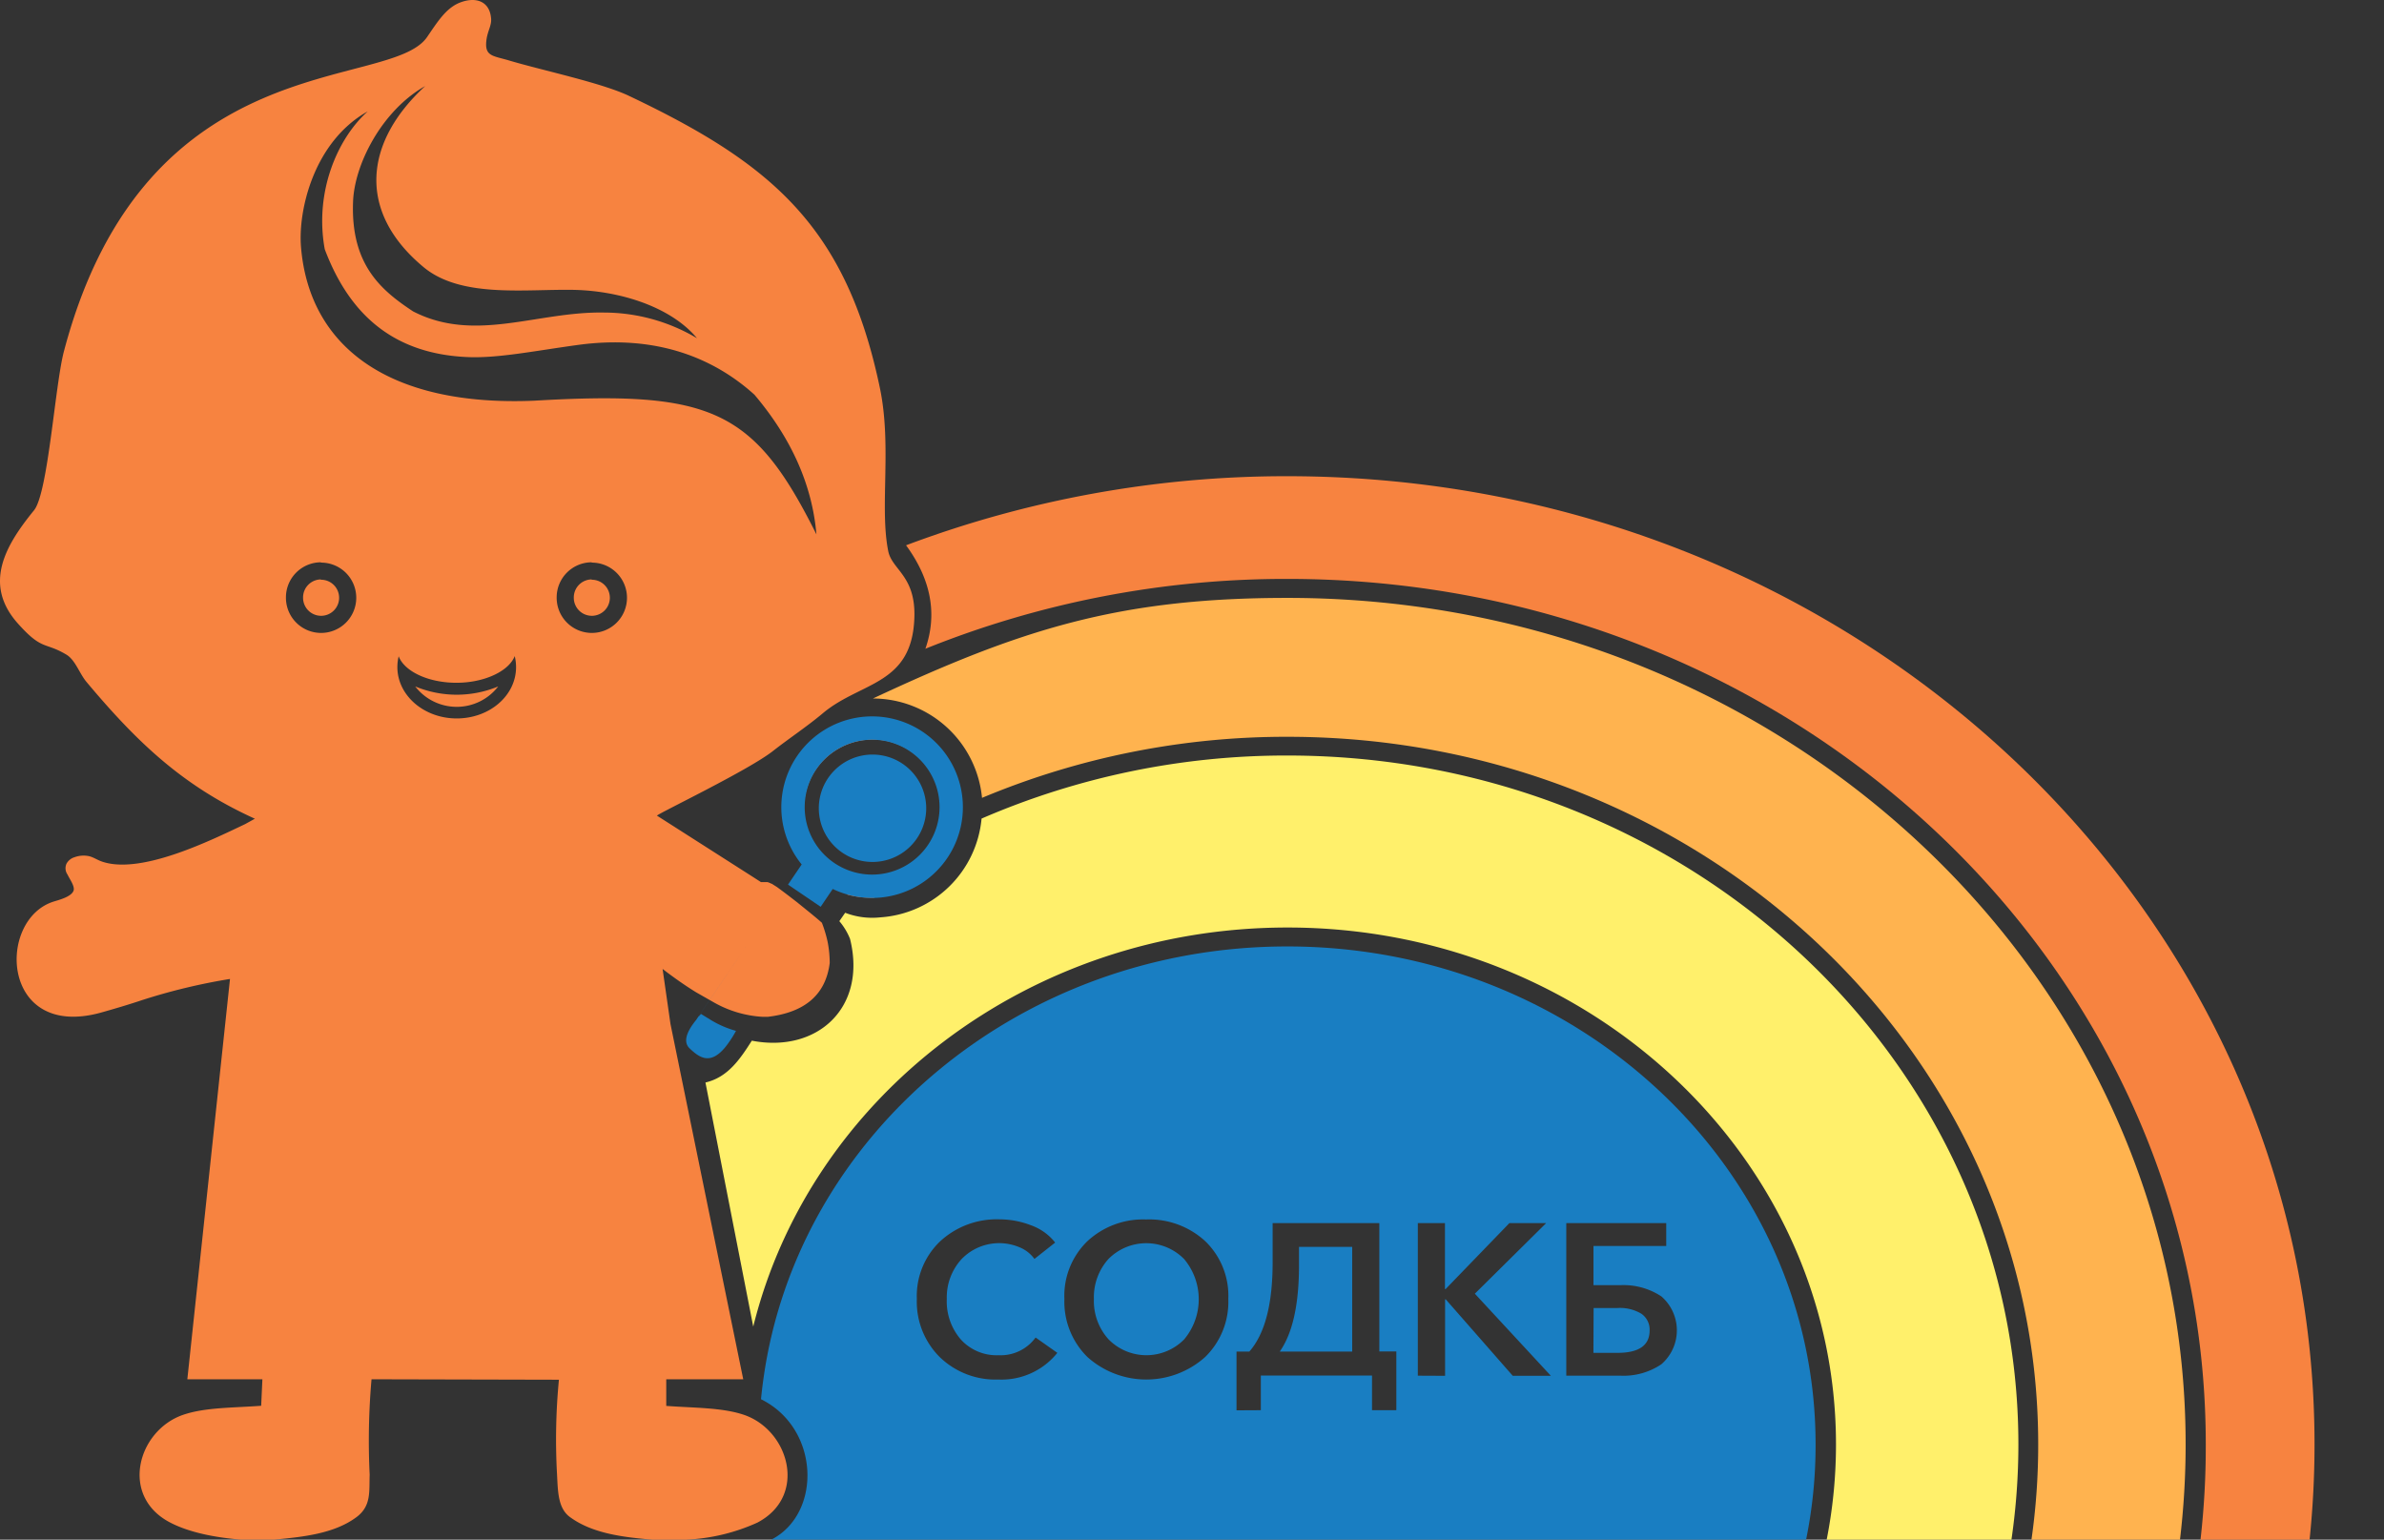 <?xml version="1.0" encoding="UTF-8"?> <svg xmlns="http://www.w3.org/2000/svg" id="Слой_1" data-name="Слой 1" viewBox="0 0 371.6 240"><rect x="0" y="0" width="371.6" height="240" fill="#333333" stroke="none"/> <defs> <style>.cls-1{fill:#f78340;}.cls-1,.cls-2,.cls-3,.cls-4{fill-rule:evenodd;}.cls-2{fill:#197ec2;}.cls-3{fill:#ffb34f;}.cls-4{fill:#fff06b;}</style> </defs> <title>логотип 12</title> <g id="РЎР_РѕР__1" data-name="РЎР»РѕР№_1"> <path class="cls-1" d="M57.91,215a109.58,109.58,0,0,0-.29,14.89c-.1,2.62.3,4.91-2.15,6.67-3.39,2.46-8,3-12.67,3.43H37.45c-3.91-.33-7.94-1.1-10.93-2.66-7.9-4.11-5.08-14.33,2-16.78,3.41-1.18,7.79-1.09,12.19-1.42L40.9,215H29.2l6.65-62.4a93.13,93.13,0,0,0-13.62,3.27c-2.15.72-4.41,1.39-6.59,2C.12,162.08-.54,143.35,8.35,140.54c.9-.28,2.71-.74,3.1-1.66.28-.66-.54-1.76-.93-2.56a1.72,1.72,0,0,1-.15-1.7,2.14,2.14,0,0,1,1.25-1,4.14,4.14,0,0,1,2.22-.17c.73.16,1.32.61,2.14.88,6.08,2,16.82-3.3,22.21-5.86l1.54-.85c-11.29-5.11-18.43-12-26.24-21.31-1.13-1.35-1.75-3.46-3.18-4.29-3.38-2-3.72-.56-7.55-4.86C-2.71,91,.92,84.92,5.3,79.55,7.52,76.83,8.59,59.72,10,54.63,22.74,6.6,60.66,14.32,66.56,5.79,68.12,3.53,69.48,1.26,71.7.4c2.44-.95,4.64-.24,4.85,2.5C76.64,4,76,4.81,75.82,6.26c-.32,2.53,1,2.42,3.44,3.14C84.6,11,93.88,12.92,98.16,15c22.15,10.53,33.75,20.36,39,45.52,1.87,9-.07,18.57,1.29,25.38.57,2.9,4.24,3.82,4.08,10.22-.27,10.74-8.35,10.08-14.27,15.06-2.52,2.11-5.16,3.84-7.73,5.85-3.78,3-17.83,9.72-18.13,10.11l15,9.58,1.21.78h.15l0,0,0,0h0l0,0,0,0,0,0,0,0,.07,0,0,0,0,0,0,0,0,0,0,0,0,0,0,0,0,0,.05,0,0,0,0,0,.06,0,.06,0,0,0,.06,0,.06,0,.07,0,.06,0,.07,0,.06,0,.07,0,.07,0,.08,0,.07,0,.07.05.08,0,.08.05.08.05.08,0,.08.05.09.06.09,0,.08.06.09.06.09.06.1.06.09.06.1.06.09.06.1.06.1.07c.82.6,1.68,1.25,2.57,1.94h0l.53.41,0,0,0,0h0l0,0,0,0,0,0h0c1.22,1,2.51,2,3.85,3.18a19.83,19.83,0,0,1,.9,3,17.43,17.43,0,0,1,.32,3.27h0q-.92,7.36-9.65,8.39l-.82,0a17.35,17.35,0,0,1-7.68-2.3l-2.69-1.53q-2.45-1.51-5.21-3.63l1.23,8.58L115.85,215h-12v4.15c4.4.33,8.77.24,12.19,1.42,7,2.45,9.86,12.67,2,16.78A30.13,30.13,0,0,1,107,240h-5.35c-4.68-.39-9.28-1-12.68-3.43-2-1.35-2-4-2.14-6.67a97.38,97.38,0,0,1,.29-14.83L57.91,215Zm68.43-78.84.35-.26a11.41,11.41,0,0,1-2.43-2.72,13.79,13.79,0,1,1,25.55-7.38l-3.16,1.49a9.41,9.41,0,0,0,.08-1.31,10.71,10.71,0,1,0-14.8,9.91l-2.85,2h0l-.22.15a14,14,0,0,1-2.49-1.88Zm5.72,3.25c1.57-1.13,2.9-2,4-2.72a10.68,10.68,0,0,0,9.27-5.42l4.09-2a13.81,13.81,0,0,1-13,10.54l-.17.12a14.31,14.31,0,0,1-4.18-.48ZM77.66,107a16.87,16.87,0,0,1-12.94,0,8.17,8.17,0,0,0,12.94,0Zm2.58-4.7a7.3,7.3,0,0,1,.2,1.69c0,4.45-4.14,8-9.25,8s-9.25-3.6-9.25-8a7.3,7.3,0,0,1,.2-1.69c.9,2.36,4.61,4.13,9,4.13S79.34,104.61,80.24,102.25Zm12-11.93a2.81,2.81,0,1,1-2.8,2.8A2.81,2.81,0,0,1,92.22,90.32Zm-42.2,0a2.81,2.81,0,1,1-2.8,2.8A2.81,2.81,0,0,1,50,90.32Zm42.2-2.67a5.48,5.48,0,1,1-5.47,5.47A5.47,5.47,0,0,1,92.22,87.65Zm-42.2,0a5.48,5.48,0,1,1-5.47,5.47A5.47,5.47,0,0,1,50,87.65ZM117.6,61.53q8.67,10.25,9.66,21.77c-9.73-19.48-16.29-22.45-44-20.84C60.52,63.41,48.21,54,46.92,38.52c-.48-5.76,2-16.45,10.4-21.16C52.54,21.64,49,30,50.62,38.85c4,10.62,11.13,16.33,22.25,16.81,4.79.2,10.25-.94,17.35-1.91C102.6,52.1,111.49,56,117.6,61.53ZM66.27,13.42C56.73,22.2,55.64,33,66,41.62c5.78,4.84,15.68,3.45,23.22,3.56,7.39.11,15.37,2.66,19.42,7.54a28.45,28.45,0,0,0-14.45-4c-10.46-.2-20.13,4.79-29.8-.18-4.9-3.24-9.71-7.2-9.36-17C55.2,25.63,59.56,17.2,66.27,13.42Z"></path> <path class="cls-1" d="M144.21,101.14a150.33,150.33,0,0,1,56.47-10.9c79.05,0,143.14,60.4,143.14,134.9A128.07,128.07,0,0,1,343,240H360a143.11,143.11,0,0,0,.77-14.86c0-83.34-71.7-150.91-160.13-150.91A168.26,168.26,0,0,0,141.23,85q5.86,8,3,16.17Z"></path> <path class="cls-2" d="M136,117.62a8.37,8.37,0,1,1-8.37,8.37A8.37,8.37,0,0,1,136,117.62Z"></path> <path class="cls-3" d="M200.68,93.2c77.31,0,140,59.08,140,131.94A125.76,125.76,0,0,1,339.8,240H316.65a104.18,104.18,0,0,0,1.05-14.86c0-60.91-52.39-110.29-117-110.29a122.65,122.65,0,0,0-47.63,9.52,17.12,17.12,0,0,0-17-15.49C159,98.16,174.27,93.2,200.68,93.2Z"></path> <path class="cls-4" d="M200.68,117.77A119.43,119.43,0,0,0,153,127.6,17,17,0,0,1,137.17,143a11.66,11.66,0,0,1-5.43-.72l-.91,1.31a9.89,9.89,0,0,1,1.67,2.77c2.66,10.72-5.12,17.83-15.31,15.86-1.85,2.9-3.74,5.71-7.23,6.52l7.45,38.05c8.82-35.65,42.75-62.21,83.27-62.21,47.22,0,85.5,36.08,85.5,80.58A76.72,76.72,0,0,1,284.73,240h28.8a102.73,102.73,0,0,0,1.08-14.86c0-59.3-51-107.37-113.93-107.37Z"></path> <path class="cls-2" d="M120.25,240H281.52A73.65,73.65,0,0,0,283,225.14c0-42.86-36.87-77.61-82.35-77.61-41.84,0-76.38,29.39-81.66,67.46-.14,1-.27,2.07-.37,3.12,9.21,4.55,9.51,17.85,1.6,21.89Zm44.22-46.31-3.23,2.55a5.34,5.34,0,0,0-2.36-1.83,8.14,8.14,0,0,0-9,1.86,8.82,8.82,0,0,0-2.3,6.21,9.05,9.05,0,0,0,2.2,6.33,7.5,7.5,0,0,0,5.86,2.44,6.73,6.73,0,0,0,5.78-2.76l3.39,2.39a11.15,11.15,0,0,1-9.2,4.16,12.48,12.48,0,0,1-9.14-3.51,12.16,12.16,0,0,1-3.56-9.05,11.76,11.76,0,0,1,3.65-9,13,13,0,0,1,9.25-3.41,13.62,13.62,0,0,1,4.88.92A8.34,8.34,0,0,1,164.47,193.69Zm1.44,8.79a11.84,11.84,0,0,1,3.58-9,12.75,12.75,0,0,1,9.15-3.39,12.89,12.89,0,0,1,9.23,3.39,11.81,11.81,0,0,1,3.59,9,12,12,0,0,1-3.61,9.05,13.75,13.75,0,0,1-18.35,0,12.1,12.1,0,0,1-3.59-9.05Zm4.6,0a8.88,8.88,0,0,0,2.29,6.3,8.26,8.26,0,0,0,11.78,0,9.75,9.75,0,0,0,0-12.51,8.28,8.28,0,0,0-11.82,0A8.89,8.89,0,0,0,170.51,202.48Zm22.23,17.36v-9.16h2q3.63-4.14,3.63-13.9v-6.12H215v20h2.65v9.16h-3.79v-5.4H196.53v5.4Zm6.78-9.16h11.25V194.36h-8.29v2.85c0,6.14-1,10.62-3,13.47ZM221,214.44V190.66h4.23v10.28h.1l9.94-10.28H241l-11.11,11,11.85,12.8h-5.94l-10.45-11.92h-.1v11.92Zm23.14,0V190.66h15.58v3.56H248.38v6.11h4.2a10.71,10.71,0,0,1,6.38,1.75,7,7,0,0,1,0,10.58,10.52,10.52,0,0,1-6.35,1.78Zm4.23-3.56h3.76q5,0,5-3.49a3,3,0,0,0-1.29-2.61,6.5,6.5,0,0,0-3.68-.89h-3.76Z"></path> <path class="cls-2" d="M135.94,111.67a14.15,14.15,0,1,1-6.14,26.9l-1.88,2.78-5.09-3.46,2.13-3.14a14.15,14.15,0,0,1,11-23.08Zm-28.48,51.72c1.49,1.41,3.2,2.75,5.6-.17h0a16.56,16.56,0,0,0,1.66-2.53,15.48,15.48,0,0,1-3.83-1.64l-1.63-1-.31.36-.06,0,7.55-11.11L108.5,159Q106.07,162,107.46,163.39Zm28.48-48.08a10.51,10.51,0,1,1-10.51,10.51A10.51,10.51,0,0,1,135.94,115.31Z"></path> </g> </svg> 